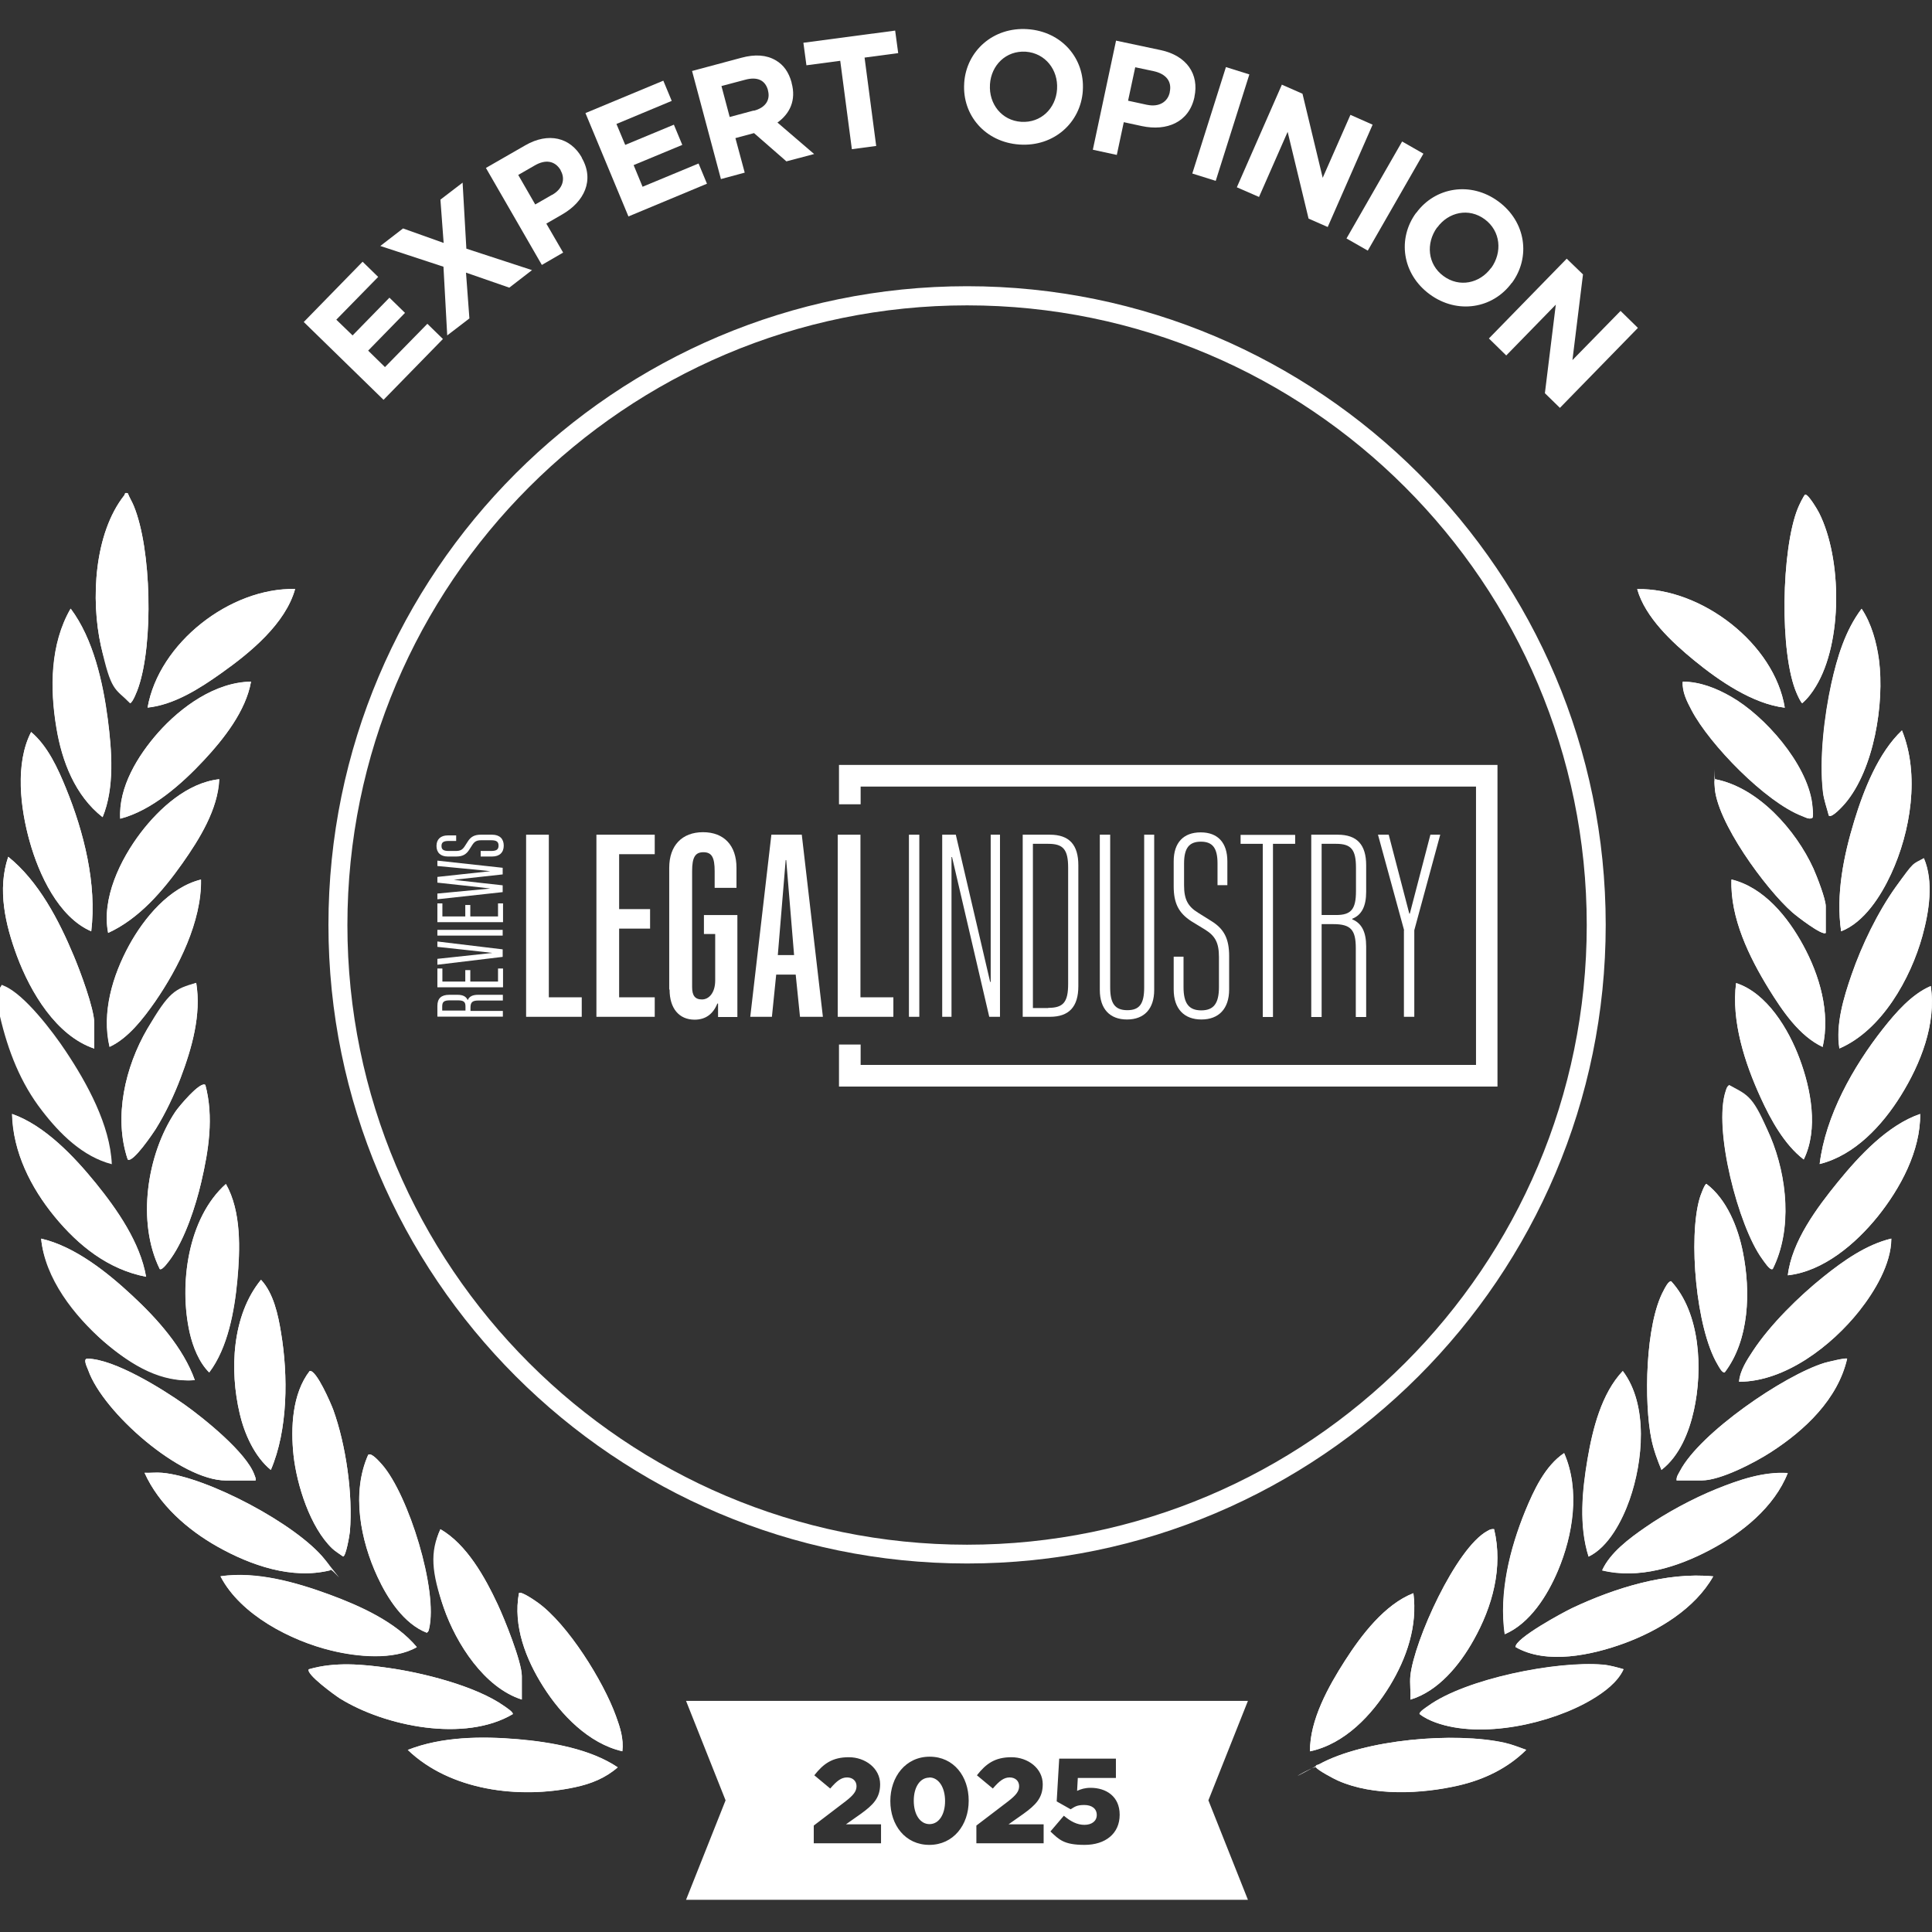 <?xml version="1.0" encoding="UTF-8"?>
<svg id="Grupo_112" xmlns="http://www.w3.org/2000/svg" version="1.1" viewBox="0 0 1080 1080">
  <rect x="0" y="0" width="1080" height="1080" fill="#333333" stroke="none"/>
  <!-- Generator: Adobe Illustrator 29.1.0, SVG Export Plug-In . SVG Version: 2.1.0 Build 142)  -->
  <defs>
    <style>
      .st0 {
        fill: #fff;
      }
    </style>
  </defs>
  <path class="st0" d="M540.6,874c-196.8,0-357-160.1-357-357s160.1-357,357-357,357,160.1,357,357-160.1,357-357,357ZM540.6,170.7c-191,0-346.4,155.4-346.4,346.4s155.4,346.4,346.4,346.4,346.4-155.4,346.4-346.4-155.4-346.4-346.4-346.4Z"/>
  <g>
    <path class="st0" d="M169.8,180l32.9-33.7,8.7,8.5-23.4,23.9,9.1,8.8,20.6-21.1,8.7,8.5-20.6,21.1,9.4,9.2,23.7-24.2,8.7,8.5-33.2,34-44.7-43.6Z"/>
    <path class="st0" d="M258.6,102.1l2.1,36.9,36.7,12-12.7,9.8-24.2-8.4,1.9,25.6-12.4,9.5-2.1-38.4-35.3-11.6,12.7-9.8,22.7,8.1-1.8-24.2,12.4-9.5Z"/>
    <path class="st0" d="M271.6,93.9l22.1-12.7c12.9-7.4,25.1-4.4,31.5,6.8v.2c7.3,12.6,1.3,24.6-10.8,31.6l-9,5.2,9.4,16.2-11.9,6.9-31.2-54.1ZM308.7,108.9c6-3.4,7.4-9,4.7-13.6v-.2c-3.2-5.3-8.5-6.1-14.5-2.6l-9.2,5.3,9.5,16.5,9.4-5.4Z"/>
    <path class="st0" d="M327.3,63.2l43.5-18.1,4.7,11.3-30.9,12.9,4.9,11.7,27.2-11.3,4.7,11.3-27.2,11.3,5,12.1,31.3-13,4.7,11.3-43.9,18.3-24-57.7Z"/>
    <path class="st0" d="M386.8,39.7l27.6-7.4c7.7-2.1,14.1-1.6,19.2,1.4,4.4,2.5,7.3,6.6,8.9,12.4v.2c2.7,9.7-1,17.3-7.9,22.2l20.5,17.6-15.5,4.1-18.1-15.8-10.4,2.8,5.2,19.3-13.3,3.6-16.1-60.3ZM421.4,61.9c6.6-1.7,9.3-6.1,7.9-11.3v-.2c-1.6-5.8-6.2-7.6-12.8-5.8l-13.2,3.5,4.6,17.3,13.4-3.6Z"/>
    <path class="st0" d="M469.6,34l-18.8,2.5-1.7-12.6,51.3-6.8,1.7,12.6-18.8,2.5,6.5,49.4-13.6,1.8-6.5-49.4Z"/>
    <path class="st0" d="M539,46.5v-.2c1.2-17.7,16.1-31.3,35.4-30,19.2,1.3,32.1,16.5,30.9,34.3v.2c-1.2,17.7-16.1,31.3-35.4,30-19.2-1.3-32.1-16.5-30.9-34.3ZM590.9,50v-.2c.7-10.7-6.5-20.1-17.5-20.9-11-.7-19.3,7.5-20,18.2v.2c-.7,10.7,6.5,20.1,17.5,20.8,11,.7,19.3-7.5,20-18.2Z"/>
    <path class="st0" d="M623.8,22.7l25,5.3c14.6,3.1,21.6,13.5,18.9,26.1v.2c-3.1,14.2-15.6,19.1-29.3,16.2l-10.2-2.2-3.9,18.3-13.4-2.9,13-61.1ZM641.3,58.6c6.7,1.4,11.5-1.7,12.6-7v-.2c1.3-6-2.2-10.1-8.9-11.6l-10.4-2.2-4,18.7,10.6,2.3Z"/>
    <path class="st0" d="M685.3,37.5l13.1,4.1-18.8,59.5-13.1-4.1,18.8-59.5Z"/>
    <path class="st0" d="M716.5,47.3l11.6,5.1,11.3,47,15.5-35.2,12.4,5.5-25.1,57.2-10.7-4.7-11.7-48.5-16,36.4-12.4-5.4,25.1-57.2Z"/>
    <path class="st0" d="M783.8,79.1l11.9,6.8-31.1,54.2-11.9-6.8,31.1-54.2Z"/>
    <path class="st0" d="M791.6,119h.1c10.5-14.4,30.4-17.8,45.9-6.4,15.5,11.4,18.1,31.2,7.6,45.5h-.1c-10.5,14.4-30.4,17.8-45.9,6.4-15.5-11.4-18.1-31.2-7.6-45.5ZM833.5,149.8h.1c6.3-8.8,5.3-20.6-3.6-27.2-8.9-6.6-20.3-4.1-26.6,4.6h-.1c-6.3,8.8-5.3,20.6,3.6,27.1,8.9,6.6,20.3,4.1,26.6-4.5Z"/>
    <path class="st0" d="M875.8,144.6l9.1,8.8-5.9,47.9,26.9-27.5,9.7,9.5-43.6,44.7-8.4-8.2,6.1-49.5-27.7,28.4-9.7-9.5,43.6-44.7Z"/>
  </g>
  <g>
    <path class="st0" d="M71.4,275.7c-2-.5-1.4.4-1.9,1.1-16.9,21.4-18.8,58.4-13.1,84.1s7.6,23.7,16.3,32.1c1.4,0,4.2-7.3,4.7-8.9,8.4-24.4,7.3-77.3-2.6-101.3-1-2.5-2.5-4.7-3.4-7.2ZM1009.2,276.5c-.8.2-3.7,6.4-4.2,7.7-9.2,22.6-10.4,81.2-.6,103.5.4.9,2.4,5.4,3.1,5.4,3.1-2.7,5.5-5.9,7.6-9.4,15-24.6,14.6-71.5,1.8-96.9-.8-1.6-6.1-10.5-7.7-10.2ZM165,329.2c-36.4-.8-76.2,30.3-82.5,66.3,15.1-1.6,29.3-10.8,41.4-19.4,16-11.4,35.7-27.5,41.1-47ZM997.7,395.6c-5.8-35.9-46.6-67-82.5-66.3,4.4,15.7,19.5,29.8,31.9,39.9,13.8,11.3,32.7,24.3,50.6,26.4ZM39.5,340.3c-11.4,19.8-11.6,44.5-7.9,66.6,3.1,18.8,10.5,37.9,25.8,49.9,6.8-16.5,5.1-37.3,2.9-54.7-2.7-20.7-8.1-44.9-20.7-61.8ZM1022.4,456c1.8,1.2,7.6-5.3,8.9-6.8,16.3-19,22.2-56.1,19-80.3-1.3-9.7-4.2-20.4-9.7-28.6-9.1,12.1-13.6,27.1-16.9,41.8-4,18.1-6.8,42.2-4.7,60.6.5,4.4,2.2,9,3.3,13.3ZM140.3,381.1c-20,.3-39.1,14.1-51.9,28.5-11.3,12.8-22.2,30.4-21.2,48.1,17.7-4.6,34.5-19.5,46.8-32.7,11.1-11.9,23.4-27.5,26.3-43.8ZM940.7,381.1c-.4,5.7,2.4,11,5,15.9,10.1,19.2,41.3,51.3,61.7,59.1,1.7.7,3.9,2.1,5.7,1.1.9-.6,0-7-.1-8.4-3.1-22.1-26.4-48.6-45.3-59.4-8.2-4.7-17.3-8.3-26.9-8.4ZM1029.2,520.6c12.9-5,22.3-19.8,27.9-32,11-23.7,16.1-55.6,6.1-80.3-13.2,12.5-21.3,33.1-26.6,50.4-6,19.7-10.4,41.3-7.4,61.9ZM51,520.6c3.2-26.5-4.1-55.5-14.1-79.9-4.5-11.1-10.3-23.7-19.5-31.5-9.1,17.5-6.1,42.6-.8,61.2,5.1,18.3,16.1,42.3,34.4,50.2ZM122.5,435.6c-17.7,2-33.3,16.2-43.7,29.8-11.5,15.1-22.1,36.8-18.3,56.1,17.3-7.9,30.7-23.6,41.5-38.9,9.5-13.5,19.9-30.2,20.6-47ZM1020.6,521.5v-14.9c0-4.1-5-16.9-6.9-21.1-9.8-21.4-30.8-45.2-54.8-49.9-.8.7-.5,2.8-.4,3.8.6,19.5,28.7,57.7,43.4,70.6,2.1,1.9,16.9,13.3,18.7,11.5ZM52.7,586.1v-14c0-8.3-8-29.5-11.5-37.8-8.2-19.8-19.6-41.7-36.6-55.3-6.2,18.2-1.6,38,4.9,55.5,7.5,20.1,21.9,44.5,43.2,51.7ZM1028.3,586.1c23.6-10.2,39.7-39,46.3-62.9,3.7-13.5,6.4-30.3.8-43.4-6.5,3.5-11.3,10-15.6,15.9-10.2,14.2-19.1,32.7-24.8,49.2-4.4,12.7-9,27.9-6.8,41.3ZM112.3,491.7c-17.6,4.4-31.7,21.5-40.1,36.8-9.2,16.9-15.4,37.5-10.9,56.7,10.3-4.8,18.9-16,25.4-25.2,13.1-19,26.1-44.9,25.7-68.3ZM1018.9,585.2c4.3-19.2-1.7-39.8-10.9-56.7-8.6-15.7-21.9-32.4-40.1-36.8-.8,21.4,9.9,43.3,20.9,61.2,7.5,12.1,17,26.3,30.1,32.4ZM109.7,549.5c-11.9,3.4-21.3,15.4-27.4,25.8-12.3,21.1-18.9,49.2-10.9,72.9,2.8,2.2,14.2-14.8,15.7-17.1,5.4-8.7,10.3-19,13.9-28.6,6.3-16.5,11.6-35.2,8.7-52.9ZM970.5,549.5c-2.8,21.3,4.9,44.9,13.7,64.1,5.6,12.3,13.3,26.3,24.1,34.6,8.3-16.9,4-39.3-2.3-56.3-6.1-16.4-18.2-36.7-35.5-42.3ZM1079.3,551.2c-10.7,4.6-19.5,14.8-26.7,23.9-16.7,21.2-32.1,48.6-35.4,75.6,19.7-4.9,35.1-21.7,45.4-38.3,11-17.7,19.9-40,16.7-61.2ZM114.8,606.5c-2.8-2.4-15.1,12.4-16.8,15-15.9,23.9-21.6,61.7-8.7,87.9,1.4,1,5.4-4.8,6.3-6,7.9-11.2,13.8-29.2,16.9-42.6,4.1-17.7,7-36.5,2.3-54.3ZM990.9,709.4c11.1-22.2,8.1-51.6-1.3-74s-11.9-23.1-23-28.8c-1.2.7-1.5,1.9-1.9,3.1-7.2,21.1,7,75.8,20.3,94,.9,1.2,4.4,6.7,5.8,5.7ZM81.6,713.7c-3.3-19-16.1-37.5-28.1-52.3-12.1-14.9-28.5-32.3-46.8-38.7.5,21.3,10.5,41.2,23.8,57.4,13.3,16.2,29.9,29.5,51,33.6ZM1073.4,622.7c-18.1,6.2-33.9,23.2-45.9,37.9-11.8,14.5-25.9,33.4-28.1,52.3,19.9-2.2,38-17.7,50.2-32.8,12.7-15.8,24-36.7,23.8-57.4ZM126.3,661.8c-21.5,19.1-26.3,56.4-20.3,83.2,1.8,7.8,5.2,16.6,10.9,22.2,10.4-13.8,14.1-34.4,15.7-51.4,1.6-17.3,2.4-38.6-6.4-54ZM953.9,661.8c-1,0-3.4,6.7-3.8,8.1-6.4,22.1-2,72.6,10,92.8.6,1.1,2.5,4.9,4,4.5,13.9-18.2,14.6-45.5,10.2-67.2-2.7-13.8-9-29.6-20.4-38.2ZM108.9,771.5c-6.4-18-21-34.3-34.9-47.2-14-13-32.2-27.6-51-31.9,2,22.2,18.5,43.2,34.9,57.4s32.6,23.2,51,21.7ZM1057.2,692.4c-14,3.4-26.7,12.4-37.8,21.3-13.8,11-29.7,26.7-39.4,41.4-3.4,5.1-7.3,11.1-7.8,17.3,25.7,0,51.8-20.2,67.2-39.6,8.6-10.9,17.8-26.2,17.9-40.4ZM151.4,821.7c9.6-22.4,9.7-52.8,5.7-76.7-1.6-9.9-4.2-22.1-11.2-29.6-16.3,19.9-17.6,50.7-11.9,74.8,2.6,11.2,8.3,24.1,17.4,31.5ZM928.8,821.7c10.1-7.8,15.4-21.1,18.1-33.3,5-22.7,3.7-54.3-12.7-72.1-1.5-.3-3.6,3.9-4.2,5.1-10.3,18.8-11.1,62.7-6.8,83.4,1.2,5.9,3.3,11.4,5.6,17ZM142.9,827.6c.2-1.2-.3-2.1-.7-3.2-4.4-12.4-28.1-31.5-39-39.2-12.4-8.8-39.2-25.5-54.3-25.7-2.7,0-.2,4.8.4,6.4,8.3,23.6,51.7,61.7,77,61.7h16.6ZM937.3,827.6h14c10.5,0,29.7-10,38.6-15.8,19-12.3,37.4-29.6,42.6-52.2-.7-.7-10.8,1.8-12.6,2.3-22.8,7-69.7,39.2-80.8,60.4-.9,1.7-2.1,3.2-1.9,5.4ZM185.7,865.6c1.6,1.6,4.2,3.1,6.1,4.5,1.6-.1,3.6-11.9,3.8-14,1.7-20.8-2.2-48.4-9.3-68-1.3-3.5-9.5-22.6-13.2-21.7-9.8,12.7-10.6,31.8-9,47.2,1.8,16.6,9.3,40.2,21.6,52ZM888,870.2c11.3-5.4,18.9-20.3,23-31.9,7.5-21.4,10.5-52.9-3.8-71.9-11.9,12.5-16.9,32.4-19.7,49.2-3,17.7-4.9,37.3.6,54.6ZM841.2,913.5c14.1-6.1,23.8-21.7,29.6-35.4,8.5-20.1,12.5-45.2,3.5-65.8-10.6,7.1-16.9,20.8-21.7,32.3-8.7,21.3-14.8,45.9-11.5,68.9ZM205.9,813.2c-9.5,21.3-4.4,47.8,5.2,68.3,5.6,12.1,14.7,26.2,27.5,31.2,1-.6,1-1.2,1.3-2.2,5.1-21.5-11.5-74.9-26.3-91.8-1.2-1.3-5.8-6.8-7.6-5.5ZM184.6,877.8c.3-2.4-1.6-4.2-3-6-15.6-19.7-66.2-46.4-91-48.5-3.2-.3-6.5.1-9.8,0,8,17.8,24,31.8,40.8,41.3,18.6,10.4,41.6,18.5,63,13.2ZM999.4,823.4c-13.7-.9-27.4,3.9-39.9,8.9-13.3,5.4-28,13.3-39.8,21.5-8.8,6.1-19.6,14.1-24.1,24,20.7,5,42.2-1.8,60.4-11.5,17.8-9.4,35.8-23.8,43.4-43ZM291.7,950.1v-13.2c0-8-9.7-32-13.5-40.1-7.1-15.1-17.3-33.5-32-42-6.1,12.8-2.7,30.9,1.9,44,7,20,22.6,44.5,43.6,51.2ZM788.4,936.9c-.4,4.2.3,8.9,0,13.2,15.6-4.6,27.6-19.4,35.3-33.2,10.5-18.7,16.6-40.7,11.5-62.1-1.5-.2-2.5.3-3.7,1-17.6,9.5-41.1,61.6-43.1,81.1ZM123.3,881.2c11.1,21.4,39.2,35.9,61.9,41.4,14.3,3.5,34.7,5.6,47.8-1.9-11.7-14.1-31.8-23.1-48.9-29.4-18.8-6.9-40.8-13.1-60.8-10.2ZM957.7,881.2c-26.1-2.6-55.3,6.6-78.8,17.7-4.9,2.3-32.1,17-31.7,21.8,17.3,10,42.8,4.5,60.8-2.1,19.1-7.1,39.5-19.4,49.7-37.4ZM347.9,979c.8-7.1-1.2-13.2-3.6-19.8-7-19.4-26.9-51.4-43.7-63.4-1.5-1.1-9.3-6.5-10.5-5.3-3.4,18.4,3.9,37.1,13.6,52.3,10,15.7,25.5,31.9,44.2,36.1ZM790.1,890.6c-16.1,6.3-29.1,23.5-38.3,37.8s-19.7,33.2-19.5,50.6c19.4-4.1,34.6-20.3,44.6-36.6,9.5-15.6,15.6-33.4,13.2-51.8ZM172.7,933.1c-2,2.6,15,14.8,17.3,16.3,25.3,15.7,69.9,24.7,96.7,8.8.3-1.2-3.9-3.8-4.8-4.5-15.8-11.2-45.4-18.6-64.6-21.3-14.7-2.1-30.1-3.5-44.5.7ZM907.5,933.1c-3.7-1.1-7.7-2.2-11.5-2.5-25.8-2.2-76.5,7.8-97.6,23.1-1.1.8-5.1,3.3-4.8,4.5,2.5,2,5.9,3.6,8.9,4.7,25.6,9.3,64.5.8,87.5-12.9,6.7-4,14.3-9.6,17.6-16.8ZM227.9,978.2c23.7,22.8,62.3,27.6,93.6,20.9,8.9-1.9,16.9-5.1,23.8-11.1-15.3-10.3-37.3-14.1-55.7-15.7-20.3-1.8-42.6-1.5-61.7,6ZM853.1,978.2c-3.9-1.4-7.8-2.9-11.9-3.9-28-6.3-78.4-2-103.8,12s-2.4.2-1.7,1.7,10.1,6.5,12.2,7.4c19.9,8.8,46.8,7.5,67.6,2.7,14.1-3.3,27.3-9.6,37.6-19.8Z"/>
    <path class="st0" d="M0,552.1c1.4-1.7.2-1.9,2.3-1,11.4,4.7,27.4,25.9,34.3,36.3,12.1,18.1,25,41.6,25.9,63.4-16.2-4.2-29-16.9-39-29.9-12.1-15.6-19-33.5-23.5-52.7v-16.2Z"/>
    <path class="st0" d="M71.4,275.7c1,2.5,2.4,4.7,3.4,7.2,9.9,24,10.9,76.8,2.6,101.3-.5,1.6-3.3,8.9-4.7,8.9-8.7-8.4-13.7-20.4-16.3-32.1-5.7-25.8-3.8-62.7,13.1-84.1.5-.7,0-1.6,1.9-1.1Z"/>
    <path class="st0" d="M142.9,827.6h-16.6c-25.3,0-68.7-38-77-61.7-.6-1.6-3.1-6.5-.4-6.4,15,.2,41.8,16.9,54.3,25.7,10.9,7.8,34.6,26.9,39,39.2.4,1.1.9,1.9.7,3.2Z"/>
    <path class="st0" d="M108.9,771.5c-18.4,1.6-37.6-10-51-21.7s-32.8-35.2-34.9-57.4c18.8,4.3,37.1,18.9,51,31.9,13.9,12.9,28.5,29.2,34.9,47.2Z"/>
    <path class="st0" d="M123.3,881.2c20-2.9,42,3.3,60.8,10.2,17.1,6.3,37.1,15.3,48.9,29.4-13,7.5-33.5,5.4-47.8,1.9-22.7-5.5-50.8-20-61.9-41.4Z"/>
    <path class="st0" d="M52.7,586.1c-21.3-7.1-35.7-31.6-43.2-51.7-6.5-17.5-11.1-37.2-4.9-55.5,16.9,13.6,28.3,35.5,36.6,55.3,3.5,8.3,11.5,29.6,11.5,37.8v14Z"/>
    <path class="st0" d="M907.5,933.1c-3.3,7.3-10.9,12.8-17.6,16.8-22.9,13.7-61.9,22.3-87.5,12.9-3-1.1-6.4-2.7-8.9-4.7-.3-1.2,3.7-3.7,4.8-4.5,21.2-15.3,71.9-25.3,97.6-23.1,3.8.3,7.8,1.5,11.5,2.5Z"/>
    <path class="st0" d="M957.7,881.2c-10.2,18.1-30.6,30.4-49.7,37.4-18,6.6-43.5,12.2-60.8,2.1-.4-4.8,26.8-19.5,31.7-21.8,23.5-11.1,52.7-20.3,78.8-17.7Z"/>
    <path class="st0" d="M81.6,713.7c-21.1-4.1-37.7-17.4-51-33.6-13.3-16.2-23.3-36-23.8-57.4,18.2,6.4,34.7,23.8,46.8,38.7,12,14.8,24.8,33.2,28.1,52.3Z"/>
    <path class="st0" d="M1057.2,692.4c0,14.2-9.3,29.5-17.9,40.4-15.3,19.4-41.4,39.6-67.2,39.6.5-6.2,4.4-12.1,7.8-17.3,9.7-14.7,25.7-30.4,39.4-41.4,11.1-8.9,23.8-17.9,37.8-21.3Z"/>
    <path class="st0" d="M999.4,823.4c-7.5,19.1-25.6,33.6-43.4,43-18.2,9.6-39.8,16.5-60.4,11.5,4.4-9.9,15.2-17.9,24.1-24,11.8-8.2,26.5-16.1,39.8-21.5,12.5-5.1,26.3-9.8,39.9-8.9Z"/>
    <path class="st0" d="M1073.4,622.7c.2,20.7-11.1,41.6-23.8,57.4-12.2,15.1-30.3,30.6-50.2,32.8,2.2-18.9,16.3-37.8,28.1-52.3,12-14.7,27.8-31.7,45.9-37.9Z"/>
    <path class="st0" d="M1079.3,551.2c3.2,21.1-5.7,43.5-16.7,61.2-10.3,16.6-25.8,33.4-45.4,38.3,3.3-27,18.7-54.4,35.4-75.6,7.2-9.1,16-19.3,26.7-23.9Z"/>
    <path class="st0" d="M1029.2,520.6c-3-20.6,1.4-42.2,7.4-61.9,5.3-17.3,13.4-37.9,26.6-50.4,10.1,24.6,4.9,56.6-6.1,80.3-5.7,12.2-15,27-27.9,32Z"/>
    <path class="st0" d="M227.9,978.2c19-7.5,41.4-7.7,61.7-6,18.4,1.6,40.4,5.4,55.7,15.7-6.9,6-14.9,9.2-23.8,11.1-31.3,6.8-69.9,1.9-93.6-20.9Z"/>
    <path class="st0" d="M937.3,827.6c-.3-2.1,1-3.6,1.9-5.4,11.1-21.2,58-53.4,80.8-60.4,1.8-.5,11.9-3,12.6-2.3-5.2,22.6-23.6,40-42.6,52.2-9,5.8-28.1,15.8-38.6,15.8h-14Z"/>
    <path class="st0" d="M184.6,877.8c-21.4,5.3-44.4-2.7-63-13.2-16.8-9.4-32.8-23.5-40.8-41.3,3.2.2,6.5-.3,9.8,0,24.9,2.1,75.4,28.8,91,48.5s3.2,3.6,3,6Z"/>
    <path class="st0" d="M1028.3,586.1c-2.2-13.4,2.4-28.6,6.8-41.3,5.7-16.5,14.7-35,24.8-49.2s9-12.4,15.6-15.9c5.6,13.1,2.9,29.9-.8,43.4-6.6,24-22.8,52.7-46.3,62.9Z"/>
    <path class="st0" d="M39.5,340.3c12.6,16.8,18,41.1,20.7,61.8,2.3,17.5,3.9,38.2-2.9,54.7-15.3-12-22.7-31.1-25.8-49.9-3.7-22.1-3.5-46.9,7.9-66.6Z"/>
    <path class="st0" d="M1022.4,456c-1.1-4.3-2.8-8.8-3.3-13.3-2.1-18.3.8-42.5,4.7-60.6,3.2-14.7,7.7-29.7,16.9-41.8,5.5,8.2,8.4,18.9,9.7,28.6,3.1,24.2-2.8,61.2-19,80.3-1.3,1.5-7.2,8-8.9,6.8Z"/>
    <path class="st0" d="M172.7,933.1c14.4-4.2,29.8-2.8,44.5-.7,19.2,2.7,48.8,10.1,64.6,21.3,1,.7,5.1,3.3,4.8,4.5-26.7,15.9-71.3,7-96.7-8.8-2.3-1.4-19.3-13.7-17.3-16.3Z"/>
    <path class="st0" d="M853.1,978.2c-10.3,10.2-23.5,16.6-37.6,19.8-20.8,4.8-47.8,6.2-67.6-2.7-2.1-.9-11.5-5.9-12.2-7.4s1-1.3,1.7-1.7c25.4-13.9,75.8-18.2,103.8-12,4.1.9,7.9,2.5,11.9,3.9Z"/>
    <path class="st0" d="M1009.2,276.5c1.6-.4,6.9,8.5,7.7,10.2,12.8,25.5,13.2,72.3-1.8,96.9-2.1,3.5-4.5,6.7-7.6,9.4-.7,0-2.7-4.4-3.1-5.4-9.8-22.2-8.6-80.9.6-103.5.5-1.3,3.4-7.5,4.2-7.7Z"/>
    <path class="st0" d="M51,520.6c-18.3-7.9-29.3-31.9-34.4-50.2-5.2-18.6-8.2-43.7.8-61.2,9.3,7.8,15,20.4,19.5,31.5,10,24.5,17.3,53.5,14.1,79.9Z"/>
    <path class="st0" d="M140.3,381.1c-2.9,16.3-15.2,31.9-26.3,43.8-12.3,13.2-29.1,28.2-46.8,32.7-1-17.7,9.9-35.3,21.2-48.1,12.8-14.4,31.9-28.2,51.9-28.5Z"/>
    <path class="st0" d="M122.5,435.6c-.7,16.9-11.1,33.5-20.6,47-10.8,15.3-24.2,31-41.5,38.9-3.7-19.3,6.8-41,18.3-56.1,10.4-13.6,26-27.8,43.7-29.8Z"/>
    <path class="st0" d="M1018.9,585.2c-13.1-6.1-22.6-20.3-30.1-32.4-11-17.8-21.7-39.8-20.9-61.2,18.2,4.4,31.6,21.1,40.1,36.8,9.2,16.9,15.2,37.5,10.9,56.7Z"/>
    <path class="st0" d="M165,329.2c-5.4,19.5-25,35.6-41.1,47-12.1,8.6-26.4,17.8-41.4,19.4,6.3-36.1,46.1-67.1,82.5-66.3Z"/>
    <path class="st0" d="M112.3,491.7c.4,23.4-12.6,49.3-25.7,68.3-6.4,9.3-15,20.5-25.4,25.2-4.5-19.2,1.7-39.8,10.9-56.7,8.4-15.4,22.5-32.4,40.1-36.8Z"/>
    <path class="st0" d="M114.8,606.5c4.8,17.8,1.9,36.6-2.3,54.3-3.1,13.4-9,31.4-16.9,42.6-.9,1.2-4.9,7.1-6.3,6-12.9-26.2-7.3-64,8.7-87.9,1.8-2.7,14-17.4,16.8-15Z"/>
    <path class="st0" d="M1020.6,521.5c-1.8,1.9-16.6-9.6-18.7-11.5-14.7-12.9-42.8-51-43.4-70.6s-.3-3.1.4-3.8c24,4.6,45,28.4,54.8,49.9,1.9,4.3,6.9,17.1,6.9,21.1v14.9Z"/>
    <path class="st0" d="M788.4,936.9c2-19.5,25.5-71.6,43.1-81.1,1.2-.7,2.2-1.2,3.7-1,5.2,21.4-.9,43.4-11.5,62.1-7.7,13.8-19.7,28.5-35.3,33.2.3-4.3-.4-9,0-13.2Z"/>
    <path class="st0" d="M126.3,661.8c8.7,15.4,8,36.7,6.4,54-1.6,17-5.3,37.7-15.7,51.4-5.7-5.7-9.2-14.5-10.9-22.2-6.1-26.8-1.2-64.1,20.3-83.2Z"/>
    <path class="st0" d="M347.9,979c-18.8-4.3-34.3-20.4-44.2-36.1-9.7-15.3-17-34-13.6-52.3,1.2-1.2,9,4.2,10.5,5.3,16.8,12,36.7,44,43.7,63.4,2.4,6.5,4.4,12.7,3.6,19.8Z"/>
    <path class="st0" d="M940.7,381.1c9.6,0,18.7,3.7,26.9,8.4,18.9,10.8,42.2,37.3,45.3,59.4.2,1.4,1,7.9.1,8.4-1.8.9-4-.5-5.7-1.1-20.3-7.8-51.6-39.9-61.7-59.1-2.6-4.9-5.3-10.2-5-15.9Z"/>
    <path class="st0" d="M205.9,813.2c1.8-1.3,6.4,4.2,7.6,5.5,14.8,16.9,31.4,70.3,26.3,91.8-.2,1-.3,1.6-1.3,2.2-12.8-5-21.9-19.1-27.5-31.2-9.5-20.5-14.7-47-5.2-68.3Z"/>
    <path class="st0" d="M291.7,950.1c-21-6.7-36.7-31.3-43.6-51.2s-7.9-31.3-1.9-44c14.7,8.4,25,26.9,32,42,3.8,8.1,13.5,32.1,13.5,40.1v13.2Z"/>
    <path class="st0" d="M888,870.2c-5.5-17.3-3.6-36.9-.6-54.6,2.9-16.8,7.8-36.6,19.7-49.2,14.4,19,11.3,50.5,3.8,71.9-4,11.5-11.7,26.5-23,31.9Z"/>
    <path class="st0" d="M970.5,549.5c17.3,5.6,29.4,25.9,35.5,42.3,6.4,17,10.6,39.4,2.3,56.3-10.8-8.2-18.5-22.3-24.1-34.6-8.8-19.2-16.5-42.8-13.7-64.1Z"/>
    <path class="st0" d="M928.8,821.7c-2.3-5.5-4.3-11.1-5.6-17-4.3-20.7-3.5-64.6,6.8-83.4.6-1.2,2.7-5.4,4.2-5.1,16.4,17.8,17.7,49.4,12.7,72.1-2.7,12.2-8,25.5-18.1,33.3Z"/>
    <path class="st0" d="M185.7,865.6c-12.3-11.8-19.7-35.4-21.6-52-1.7-15.4-.8-34.5,9-47.2,3.7-.9,11.9,18.2,13.2,21.7,7.1,19.7,11,47.2,9.3,68-.2,2.1-2.2,13.9-3.8,14-1.9-1.4-4.5-3-6.1-4.5Z"/>
    <path class="st0" d="M997.7,395.6c-17.9-2.1-36.8-15.1-50.6-26.4-12.4-10.2-27.5-24.2-31.9-39.9,35.9-.6,76.7,30.5,82.5,66.3Z"/>
    <path class="st0" d="M109.7,549.5c2.9,17.7-2.5,36.4-8.7,52.9-3.6,9.6-8.5,19.9-13.9,28.6-1.4,2.3-12.8,19.2-15.7,17.1-8-23.7-1.4-51.8,10.9-72.9s15.5-22.4,27.4-25.8Z"/>
    <path class="st0" d="M790.1,890.6c2.3,18.4-3.8,36.3-13.2,51.8-9.9,16.3-25.2,32.5-44.6,36.6-.2-17.4,10.3-36.2,19.5-50.6s22.2-31.5,38.3-37.8Z"/>
    <path class="st0" d="M841.2,913.5c-3.2-23,2.8-47.6,11.5-68.9,4.7-11.6,11.1-25.3,21.7-32.3,9,20.6,5,45.7-3.5,65.8-5.8,13.7-15.5,29.3-29.6,35.4Z"/>
    <path class="st0" d="M990.9,709.4c-1.4,1-4.9-4.5-5.8-5.7-13.3-18.3-27.5-72.9-20.3-94,.4-1.2.7-2.4,1.9-3.1,11,5.7,18.3,17.7,23,28.8,9.4,22.4,12.4,51.8,1.3,74Z"/>
    <path class="st0" d="M953.9,661.8c11.4,8.6,17.7,24.4,20.4,38.2,4.3,21.8,3.7,49-10.2,67.2-1.4.4-3.3-3.5-4-4.5-12-20.2-16.4-70.7-10-92.8.4-1.4,2.8-8.1,3.8-8.1Z"/>
    <path class="st0" d="M151.4,821.7c-9.1-7.4-14.8-20.2-17.4-31.5-5.7-24.2-4.4-54.9,11.9-74.8,7,7.5,9.6,19.6,11.2,29.6,4,23.9,3.9,54.3-5.7,76.7Z"/>
  </g>
  <g>
    <path id="Trazado_251" class="st0" d="M469,427.6v22h12.1v-9.9h344v155.6h-344v-11.4h-12.1v23.5h368.1v-179.8h-368.1Z"/>
    <path id="Trazado_252" class="st0" d="M294.1,466.6h12.7v90.9h18.4v10.9h-31.1v-101.8Z"/>
    <path id="Trazado_253" class="st0" d="M333.4,466.6h32.6v10.9h-19.9v30.7h17.3v10.9h-17.3v38.4h19.9v10.9h-32.6v-101.8Z"/>
    <g id="Grupo_111">
      <g id="Grupo_110">
        <path id="Trazado_254" class="st0" d="M374.1,553.1v-68c0-12.5,7.2-19.9,18.9-19.9s18.7,7.4,18.7,19.9v11.2h-12.2v-9.3c0-7.7-1.6-10.6-6.3-10.6s-6.3,3-6.3,10.6v64.8c0,4.7,1.6,6.9,5.5,6.9s7.4-3.7,7.4-10.6v-26h-6.3v-10.6h18.7v57h-10.8v-7.5h-.4c-2.4,5.9-6.6,9-12.7,9-8.7,0-14-6.3-14-16.8"/>
        <path id="Trazado_255" class="st0" d="M431.2,466.6h17l11.8,101.8h-12.8l-2.4-23.6h-10.9l-2.4,23.6h-12.1l11.8-101.8ZM443.9,533.9l-4.4-53.1h-.3l-4.4,53.1h9.1Z"/>
        <path id="Trazado_256" class="st0" d="M468.3,466.6h12.7v90.9h18.4v10.9h-31.1v-101.8Z"/>
        <rect id="Rectángulo_45" class="st0" x="508.1" y="466.6" width="5.8" height="101.8"/>
        <path id="Trazado_257" class="st0" d="M526.6,466.6h7.7l19.2,82.3h.3v-82.3h5.2v101.8h-6l-20.8-89.3h-.3v89.3h-5.2v-101.8Z"/>
        <path id="Trazado_258" class="st0" d="M571.7,466.6h15.2c10.8,0,15.9,5.6,15.9,17.1v67.6c0,11.5-5.2,17.1-15.9,17.1h-15.2v-101.8ZM586,563.4c8.4,0,11.1-3.2,11.1-13.4v-64.9c0-10.2-2.7-13.4-11.1-13.4h-8.6v91.8h8.6Z"/>
        <path id="Trazado_259" class="st0" d="M614.8,553.4v-86.8h5.8v85.4c0,9,2.7,12.7,9.6,12.7s9.4-3.7,9.4-12.7v-85.4h5.6v86.8c0,10.6-5.6,16.5-15.2,16.5s-15.2-5.9-15.2-16.5"/>
        <path id="Trazado_260" class="st0" d="M656.1,553.1v-18.3h5.5v17c0,9.1,3,13,9.9,13s9.9-3.8,9.9-13v-16.8c0-8-2.1-11.8-7.7-15.3l-7.7-4.7c-7.1-4.6-9.9-10-9.9-19.6v-13.9c0-10.5,5.5-16.2,15.1-16.2s14.9,5.8,14.9,16.2v13.3h-5.5v-12.1c0-8.7-2.8-12.2-9.3-12.2s-9.4,3.5-9.4,12.2v12.2c0,7.8,2.1,11.8,7.8,15.3l7.5,4.7c7.1,4.4,9.9,9.9,9.9,19.6v18.6c0,10.9-5.9,16.8-15.5,16.8s-15.5-5.9-15.5-16.8"/>
        <path id="Trazado_261" class="st0" d="M705.9,471.7h-12.4v-5h30.5v5h-12.4v96.8h-5.7v-96.8Z"/>
        <path id="Trazado_262" class="st0" d="M733,466.6h14.8c10.8,0,15.9,5.6,15.9,17.1v14.8c0,8.1-2.5,13-7.8,15.1v.3c5.3,2.2,7.8,7.1,7.8,15.2v39.4h-5.8v-38.5c0-10.2-2.8-13.4-12.5-13.4h-6.6v51.9h-5.8v-101.8ZM746.9,511.5c8.4,0,11.1-3.2,11.1-13.4v-13c0-10.2-2.7-13.4-11.1-13.4h-8.1v39.8h8.1Z"/>
        <path id="Trazado_263" class="st0" d="M784.9,520l-14.6-53.4h6l11.5,44.1h.3l11.5-44.1h5.5l-14.5,53.4v48.4h-5.8v-48.4Z"/>
        <path id="Trazado_264" class="st0" d="M244.5,568.2v-5.9c0-4.2,2.2-6.2,6.6-6.2h4.7c3,0,4.8,1,5.6,2.9h.1c.8-1.9,2.6-2.9,5.7-2.9h13.9v3.2h-13.7c-3.4,0-4.4,1-4.4,4v1.8h18.1v3.2h-36.5ZM260.2,562.6c0-2.6-1-3.4-4.4-3.4h-4.2c-3.4,0-4.4.8-4.4,3.4v2.3h13v-2.3Z"/>
        <path id="Trazado_265" class="st0" d="M244.5,551.9v-10.5h2.8v7.3h12.8v-6.4h2.8v6.4h15.5v-7.3h2.8v10.5h-36.5Z"/>
        <path id="Trazado_266" class="st0" d="M244.5,539.2v-3.2l30.7-3.3h0c0-.1-30.7-3.4-30.7-3.4v-3l36.5,4.4v4.2l-36.5,4.4Z"/>
        <rect id="Rectángulo_46" class="st0" x="244.5" y="519.8" width="36.5" height="3.2"/>
        <path id="Trazado_267" class="st0" d="M244.5,515.5v-10.5h2.8v7.3h12.8v-6.4h2.8v6.4h15.5v-7.3h2.8v10.5h-36.5Z"/>
        <path id="Trazado_268" class="st0" d="M244.5,502.7v-3.2l29.6-2.8h0c0-.1-29.6-3.3-29.6-3.3v-3.2l29.6-3.2h0c0-.1-29.6-2.9-29.6-2.9v-3l36.5,4v3.7l-27.3,3h0c0,.1,27.3,3.1,27.3,3.1v3.8l-36.5,4Z"/>
        <path id="Trazado_269" class="st0" d="M275.1,478.8h-6.4v-3.1h5.8c3,0,4.2-.8,4.2-3s-1.2-3-4.2-3h-5.5c-2.5,0-3.7.7-4.9,2.5l-1.8,2.8c-1.7,2.7-3.8,3.8-7.3,3.8h-4.7c-4,0-6.3-2.2-6.3-5.9s2.3-5.9,6.3-5.9h4.7v3.1h-4.2c-2.9,0-4,.8-4,2.8s1.1,2.8,4,2.8h4c2.5,0,3.7-.7,4.9-2.5l1.8-2.8c1.7-2.7,3.8-3.8,7.3-3.8h6.3c4.2,0,6.5,2.3,6.5,6.1s-2.3,6.1-6.5,6.1"/>
      </g>
    </g>
  </g>
  <g>
    <path class="st0" d="M697.6,950.8h-314.1l22.1,55.6-22.1,55.6h314.1l-22.1-55.6,22.1-55.6ZM492.4,1030.4h-37.5v-9.9l17.7-13.5c4.4-3.4,6.2-5.6,6.2-8.5s-2.1-4.9-5.3-4.9-5.7,1.9-9.4,6.2l-8.9-7.4c5.1-6.5,10.1-10.1,19.3-10.1s17.5,6.2,17.5,15.1h0c0,7.7-3.9,11.6-11,16.7l-8.1,5.7h19.6v10.7ZM541.5,1006.7c0,13.4-8.5,24.6-22,24.6s-21.8-11.1-21.8-24.5h0c0-13.5,8.5-24.8,22-24.8s21.8,11.1,21.8,24.5h0ZM583.3,1030.4h-37.5v-9.9l17.7-13.5c4.4-3.4,6.2-5.6,6.2-8.5s-2.1-4.9-5.3-4.9-5.7,1.9-9.4,6.2l-8.9-7.4c5.1-6.5,10.1-10.1,19.3-10.1s17.5,6.2,17.5,15.1h0c0,7.7-3.9,11.6-11,16.7l-8.1,5.7h19.6v10.7ZM625.9,1014.5c0,10.5-8,16.8-19.6,16.8s-14.2-2.9-19.1-7.5l7.5-8.8c3.8,3.2,7.4,5.1,11.5,5.1s6.9-2.1,6.9-5.5h0c0-3.6-2.8-5.6-7-5.6s-5.3,1-7.6,2.4l-7.8-4.4,1.4-23.9h31.7v10.8h-21.3l-.4,7.2c2.2-1,4.4-1.7,7.6-1.7,8.5,0,16.2,4.7,16.2,15h0Z"/>
    <path class="st0" d="M519.5,993.7c-5.2,0-8.7,5.3-8.7,12.9h0c0,7.8,3.6,13.1,8.8,13.1s8.7-5.3,8.7-12.9h0c0-7.7-3.6-13.2-8.8-13.2Z"/>
  </g>
</svg>